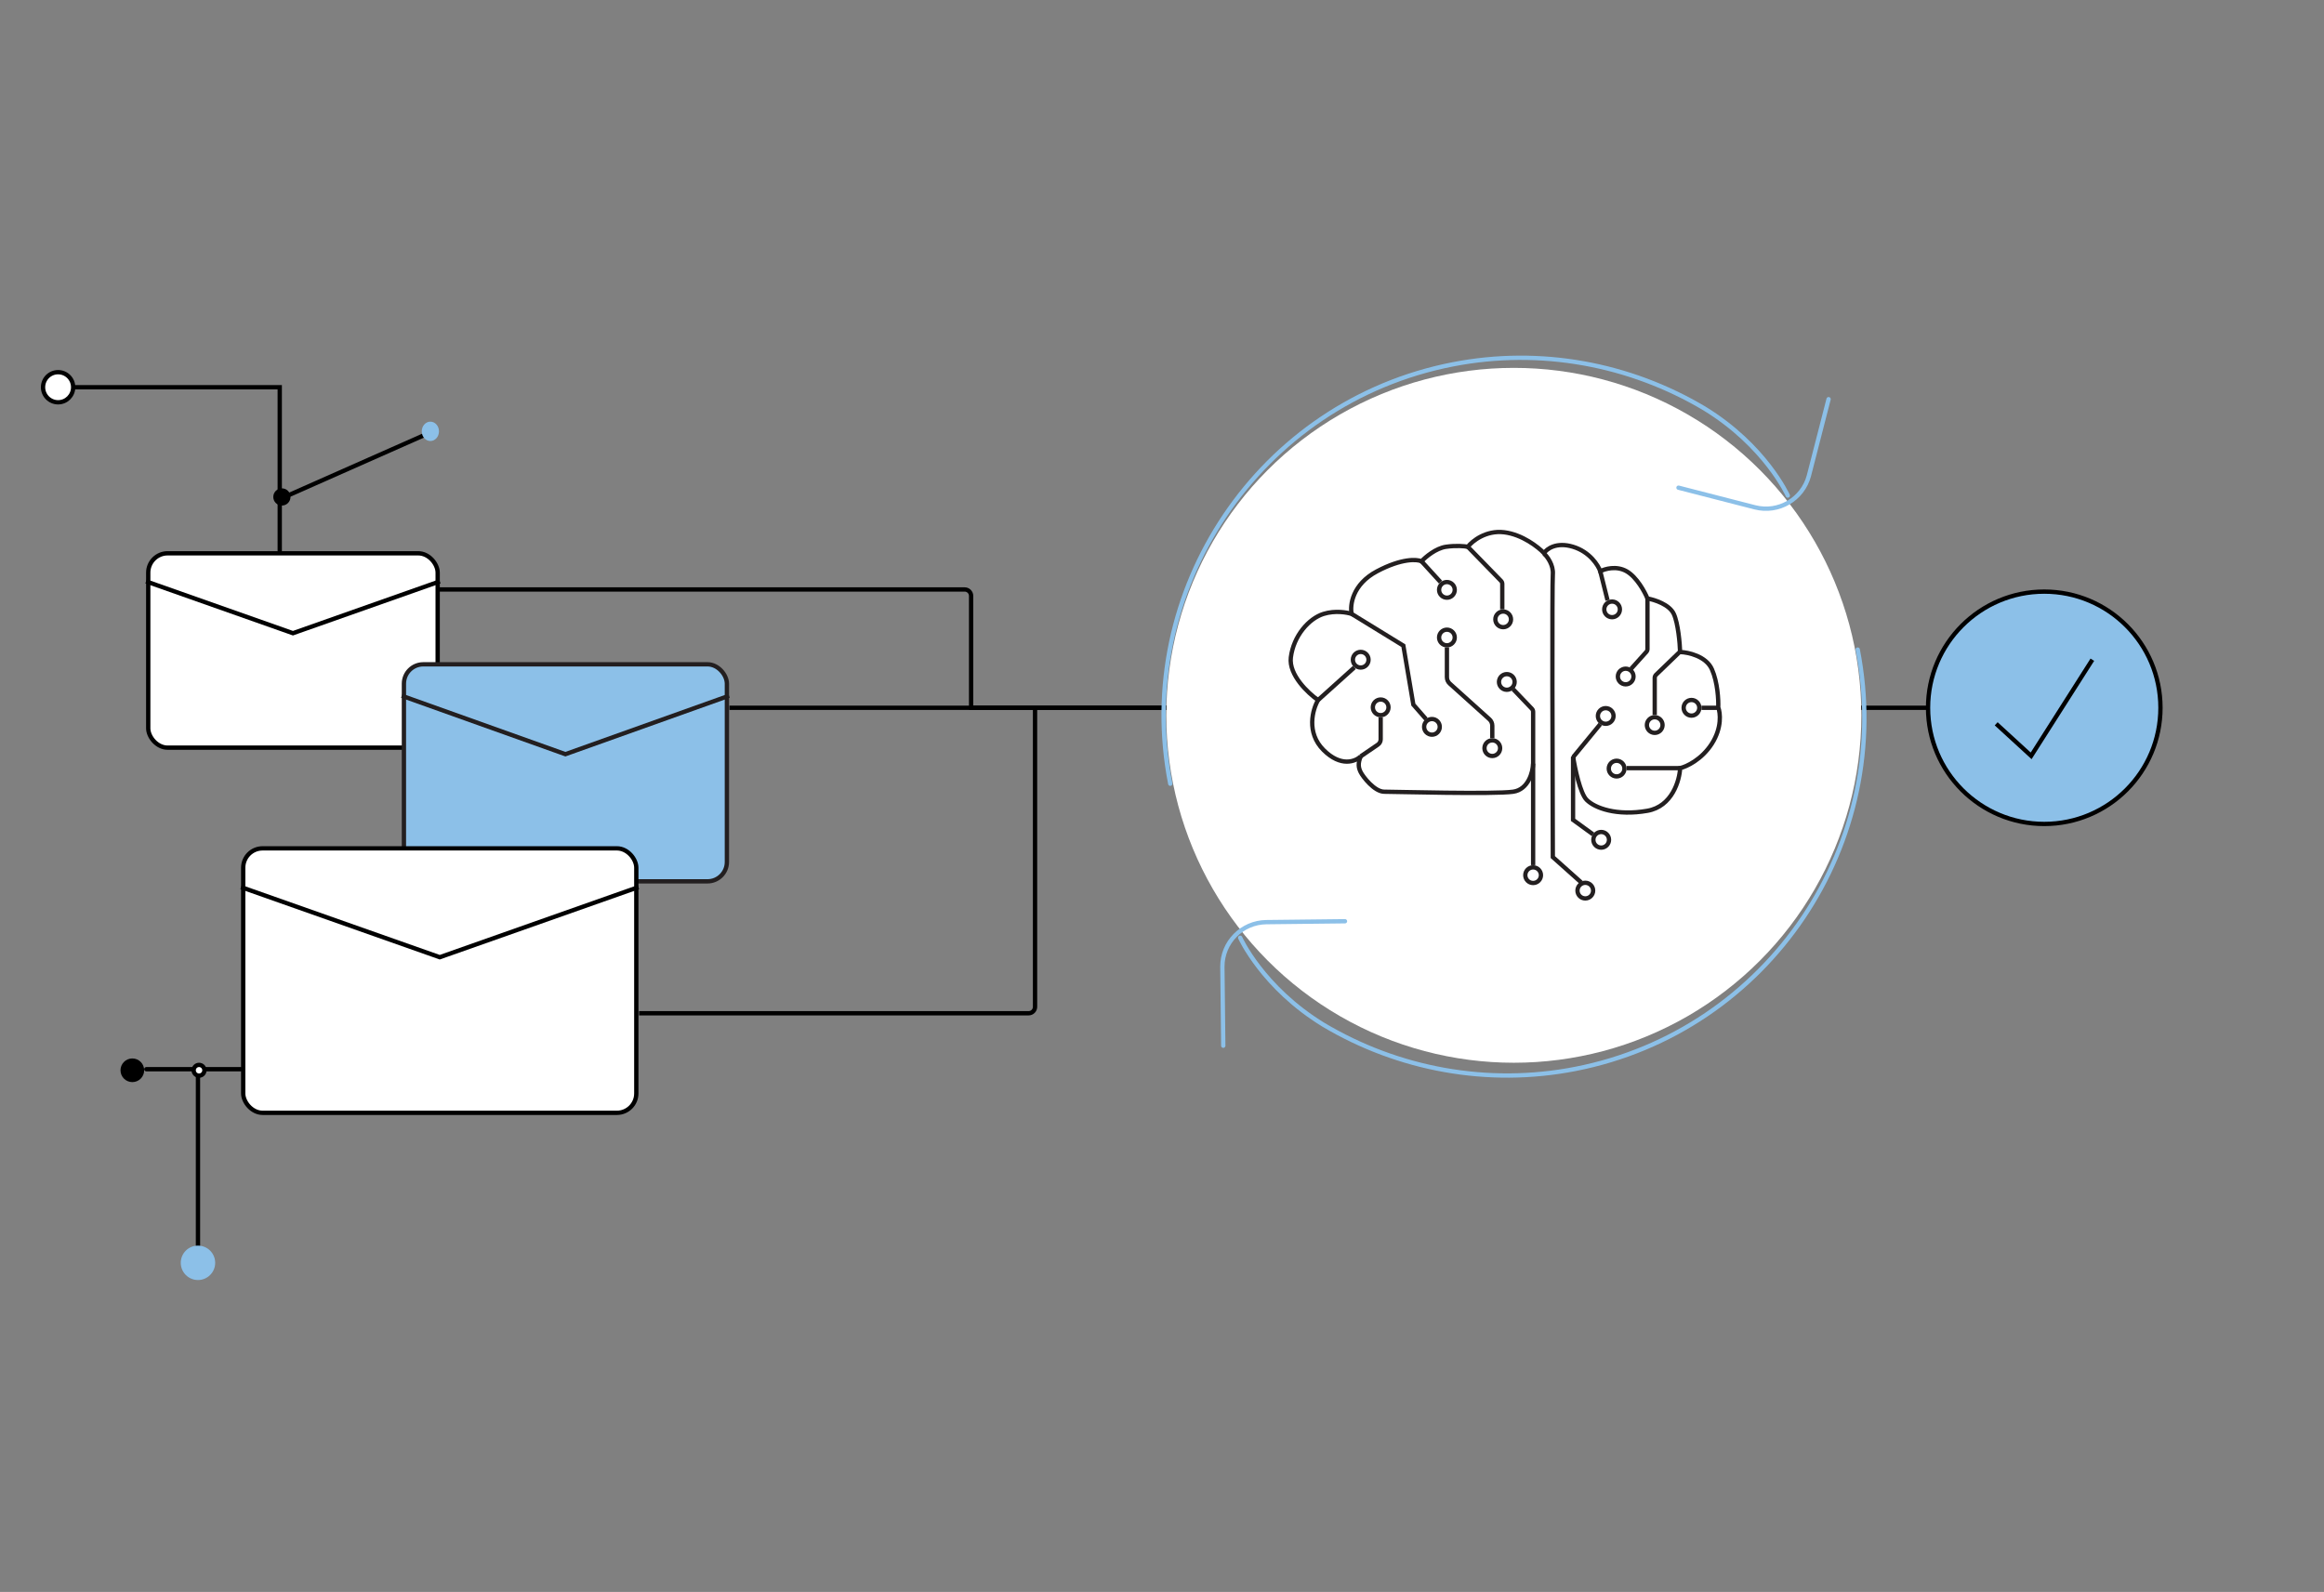 <?xml version="1.0" encoding="UTF-8"?>
<svg xmlns="http://www.w3.org/2000/svg" width="1080" height="740" viewBox="0 0 1080 740" fill="none">
  <rect x="0" y="0" width="1080" height="740" fill="#808080" stroke="none"/>
  <rect x="68.886" y="257.193" width="134.503" height="90.34" rx="9" fill="white" stroke="black" stroke-width="2"></rect>
  <path d="M67.886 270.244L136.138 294.333L204.389 270.244" stroke="black" stroke-width="2"></path>
  <rect x="187.706" y="308.795" width="150.09" height="100.884" rx="9" fill="#8CC0E8" stroke="#231F20" stroke-width="2"></rect>
  <path d="M186.706 323.411L262.751 350.57L338.796 323.411" stroke="#231F20" stroke-width="2"></path>
  <rect x="113.019" y="394.345" width="182.681" height="122.931" rx="9" fill="white" stroke="black" stroke-width="2"></rect>
  <path d="M112.019 412.356L204.36 444.947L296.7 412.356" stroke="black" stroke-width="2"></path>
  <path d="M297 471H478C479.657 471 481 469.657 481 468V329" stroke="black" stroke-width="2"></path>
  <path d="M204 274H448.294C449.951 274 451.294 275.343 451.294 277V329H632" stroke="black" stroke-width="2"></path>
  <path d="M339 329L950 329" stroke="black" stroke-width="2"></path>
  <circle cx="950" cy="329" r="54" fill="#8CC0E8" stroke="black" stroke-width="2"></circle>
  <path d="M927.656 336.448L943.906 351.344L972.344 306.656" stroke="black" stroke-width="2"></path>
  <circle cx="703.5" cy="332.5" r="161.5" fill="white"></circle>
  <path d="M712.468 402.176V330.868C712.468 330.353 712.27 329.857 711.913 329.485L703.191 320.366" stroke="#231F20" stroke-width="2"></path>
  <path d="M712.468 354.945C712.328 358.881 710.275 367.006 703.191 368.018C694.335 369.283 647.948 368.018 643.309 368.018C638.671 368.018 633.361 360.983 632.345 358.952C631.291 356.843 630.974 354.945 632.345 351.572C629.955 353.961 623.152 356.717 615.055 348.62C606.959 340.523 609.995 329.784 612.525 325.426C607.886 322.193 598.862 313.703 599.874 305.606C601.139 295.486 608.308 287.473 615.055 285.365C620.453 283.678 626.019 284.662 628.128 285.365C627.285 281.288 628.465 271.617 639.936 265.545C651.406 259.472 658.49 259.922 660.599 260.906C662.426 258.938 667.262 254.834 671.985 254.159C676.708 253.484 680.7 253.878 682.106 254.159C684.214 251.488 690.54 246.4 698.974 247.412C707.408 248.424 714.858 254.299 717.529 257.111C718.794 255.143 723.264 251.797 731.023 254.159C738.782 256.52 742.69 262.733 743.674 265.545C745.783 264.42 751.18 262.846 755.903 265.545C760.626 268.244 764.337 275.103 765.602 278.196C768.836 278.758 775.808 280.979 777.832 285.365C779.856 289.75 780.643 299 780.784 303.076C784.579 303.217 792.844 305.016 795.543 311.088C798.242 317.161 798.636 325.426 798.495 328.8C799.479 331.33 800.266 338.246 795.543 345.668C790.82 353.09 783.736 356.351 780.784 357.054C780.503 362.817 777.073 374.85 765.602 376.874C751.265 379.404 741.144 375.609 737.349 371.813C734.312 368.777 731.866 357.054 731.023 351.572" stroke="#231F20" stroke-width="2"></path>
  <path d="M717.528 257.322C719.045 258.726 721.987 262.628 721.623 267.008C721.259 271.387 721.472 356.425 721.623 398.397L734.818 410.188" stroke="#231F20" stroke-width="2"></path>
  <path d="M628.128 285.365L652.165 300.124L656.803 327.535L662.707 334.282" stroke="#231F20" stroke-width="2"></path>
  <path d="M641.623 333.439V343.661C641.623 344.653 641.132 345.581 640.313 346.14L632.345 351.572" stroke="#231F20" stroke-width="2"></path>
  <path d="M612.525 325.427L629.393 310.245" stroke="#231F20" stroke-width="2"></path>
  <path d="M660.599 260.906L669.455 270.605" stroke="#231F20" stroke-width="2"></path>
  <path d="M682.106 254.159L697.563 270.023C697.927 270.397 698.13 270.897 698.13 271.419V283.257" stroke="#231F20" stroke-width="2"></path>
  <path d="M743.674 265.545L747.048 279.039" stroke="#231F20" stroke-width="2"></path>
  <path d="M765.602 277.985V301.676C765.602 302.17 765.419 302.647 765.089 303.014L758.012 310.878" stroke="#231F20" stroke-width="2"></path>
  <path d="M780.784 302.865L769.588 313.661C769.197 314.038 768.976 314.558 768.976 315.101V332.384" stroke="#231F20" stroke-width="2"></path>
  <path d="M798.495 329.01H790.693" stroke="#231F20" stroke-width="2"></path>
  <path d="M780.784 357.054H755.903" stroke="#231F20" stroke-width="2"></path>
  <path d="M731.023 351.994L743.674 336.601" stroke="#231F20" stroke-width="2"></path>
  <path d="M672.407 300.968V314.789C672.407 315.923 672.888 317.004 673.731 317.762L692.168 334.355C693.01 335.114 693.492 336.195 693.492 337.328V343.138" stroke="#231F20" stroke-width="2"></path>
  <path d="M740.3 387.838L731.023 381.091V351.994" stroke="#231F20" stroke-width="2"></path>
  <circle cx="632.345" cy="306.661" r="3.639" stroke="#231F20" stroke-width="2"></circle>
  <circle cx="641.622" cy="328.8" r="3.639" stroke="#231F20" stroke-width="2"></circle>
  <circle cx="665.448" cy="337.867" r="3.639" stroke="#231F20" stroke-width="2"></circle>
  <circle cx="672.407" cy="296.329" r="3.639" stroke="#231F20" stroke-width="2"></circle>
  <circle cx="693.492" cy="347.776" r="3.639" stroke="#231F20" stroke-width="2"></circle>
  <circle cx="672.407" cy="274.19" r="3.639" stroke="#231F20" stroke-width="2"></circle>
  <circle cx="698.552" cy="287.895" r="3.639" stroke="#231F20" stroke-width="2"></circle>
  <circle cx="700.239" cy="316.992" r="3.639" stroke="#231F20" stroke-width="2"></circle>
  <circle cx="749.156" cy="283.256" r="3.639" stroke="#231F20" stroke-width="2"></circle>
  <circle cx="755.482" cy="314.462" r="3.639" stroke="#231F20" stroke-width="2"></circle>
  <circle cx="768.976" cy="337.023" r="3.639" stroke="#231F20" stroke-width="2"></circle>
  <circle cx="786.055" cy="329.011" r="3.639" stroke="#231F20" stroke-width="2"></circle>
  <circle cx="751.264" cy="357.265" r="3.639" stroke="#231F20" stroke-width="2"></circle>
  <circle cx="746.204" cy="332.806" r="3.639" stroke="#231F20" stroke-width="2"></circle>
  <circle cx="712.468" cy="406.814" r="3.639" stroke="#231F20" stroke-width="2"></circle>
  <circle cx="736.716" cy="413.984" r="3.639" stroke="#231F20" stroke-width="2"></circle>
  <circle cx="744.096" cy="390.368" r="3.639" stroke="#231F20" stroke-width="2"></circle>
  <path d="M625.034 428.226L588.484 428.642C577.161 428.77 568.028 438.013 568.057 449.337L568.475 486.086" stroke="#8CC0E8" stroke-width="2" stroke-miterlimit="10" stroke-linecap="round"></path>
  <path d="M576.334 435.889C576.334 435.889 586.727 459.06 615.108 476.392C649.804 497.045 691.3 504.833 732.051 496.878C821.935 479.332 880.857 391.825 863.311 301.941" stroke="#8CC0E8" stroke-width="2" stroke-miterlimit="10" stroke-linecap="round"></path>
  <path d="M780.023 226.69L815.522 235.814C826.489 238.632 837.71 232.081 840.625 221.138L849.773 185.543" stroke="#8CC0E8" stroke-width="2" stroke-miterlimit="10" stroke-linecap="round"></path>
  <path d="M830.816 230.357C830.816 230.357 820.423 207.186 792.042 189.854C757.345 169.201 715.849 161.413 675.099 169.368C585.214 186.914 526.292 274.421 543.839 364.305" stroke="#8CC0E8" stroke-width="2" stroke-miterlimit="10" stroke-linecap="round"></path>
  <path d="M130 256V180H27" stroke="black" stroke-width="2" stroke-linecap="round"></path>
  <circle cx="27" cy="180" r="7" fill="white" stroke="black" stroke-width="2"></circle>
  <path d="M112 497L68 497" stroke="black" stroke-width="2" stroke-linecap="round"></path>
  <path d="M200 201L130 232" stroke="black" stroke-width="2" stroke-linecap="round"></path>
  <ellipse cx="200" cy="200.5" rx="4" ry="4.5" fill="#8CC0E8"></ellipse>
  <circle cx="131" cy="231" r="4" fill="black"></circle>
  <circle cx="61.5" cy="497.5" r="5.5" fill="black"></circle>
  <path d="M92 499V583" stroke="black" stroke-width="2" stroke-linecap="round"></path>
  <circle cx="92.5" cy="497.5" r="2.5" fill="white" stroke="black" stroke-width="2"></circle>
  <circle cx="92" cy="587" r="8" fill="#8CC0E8"></circle>
</svg>
